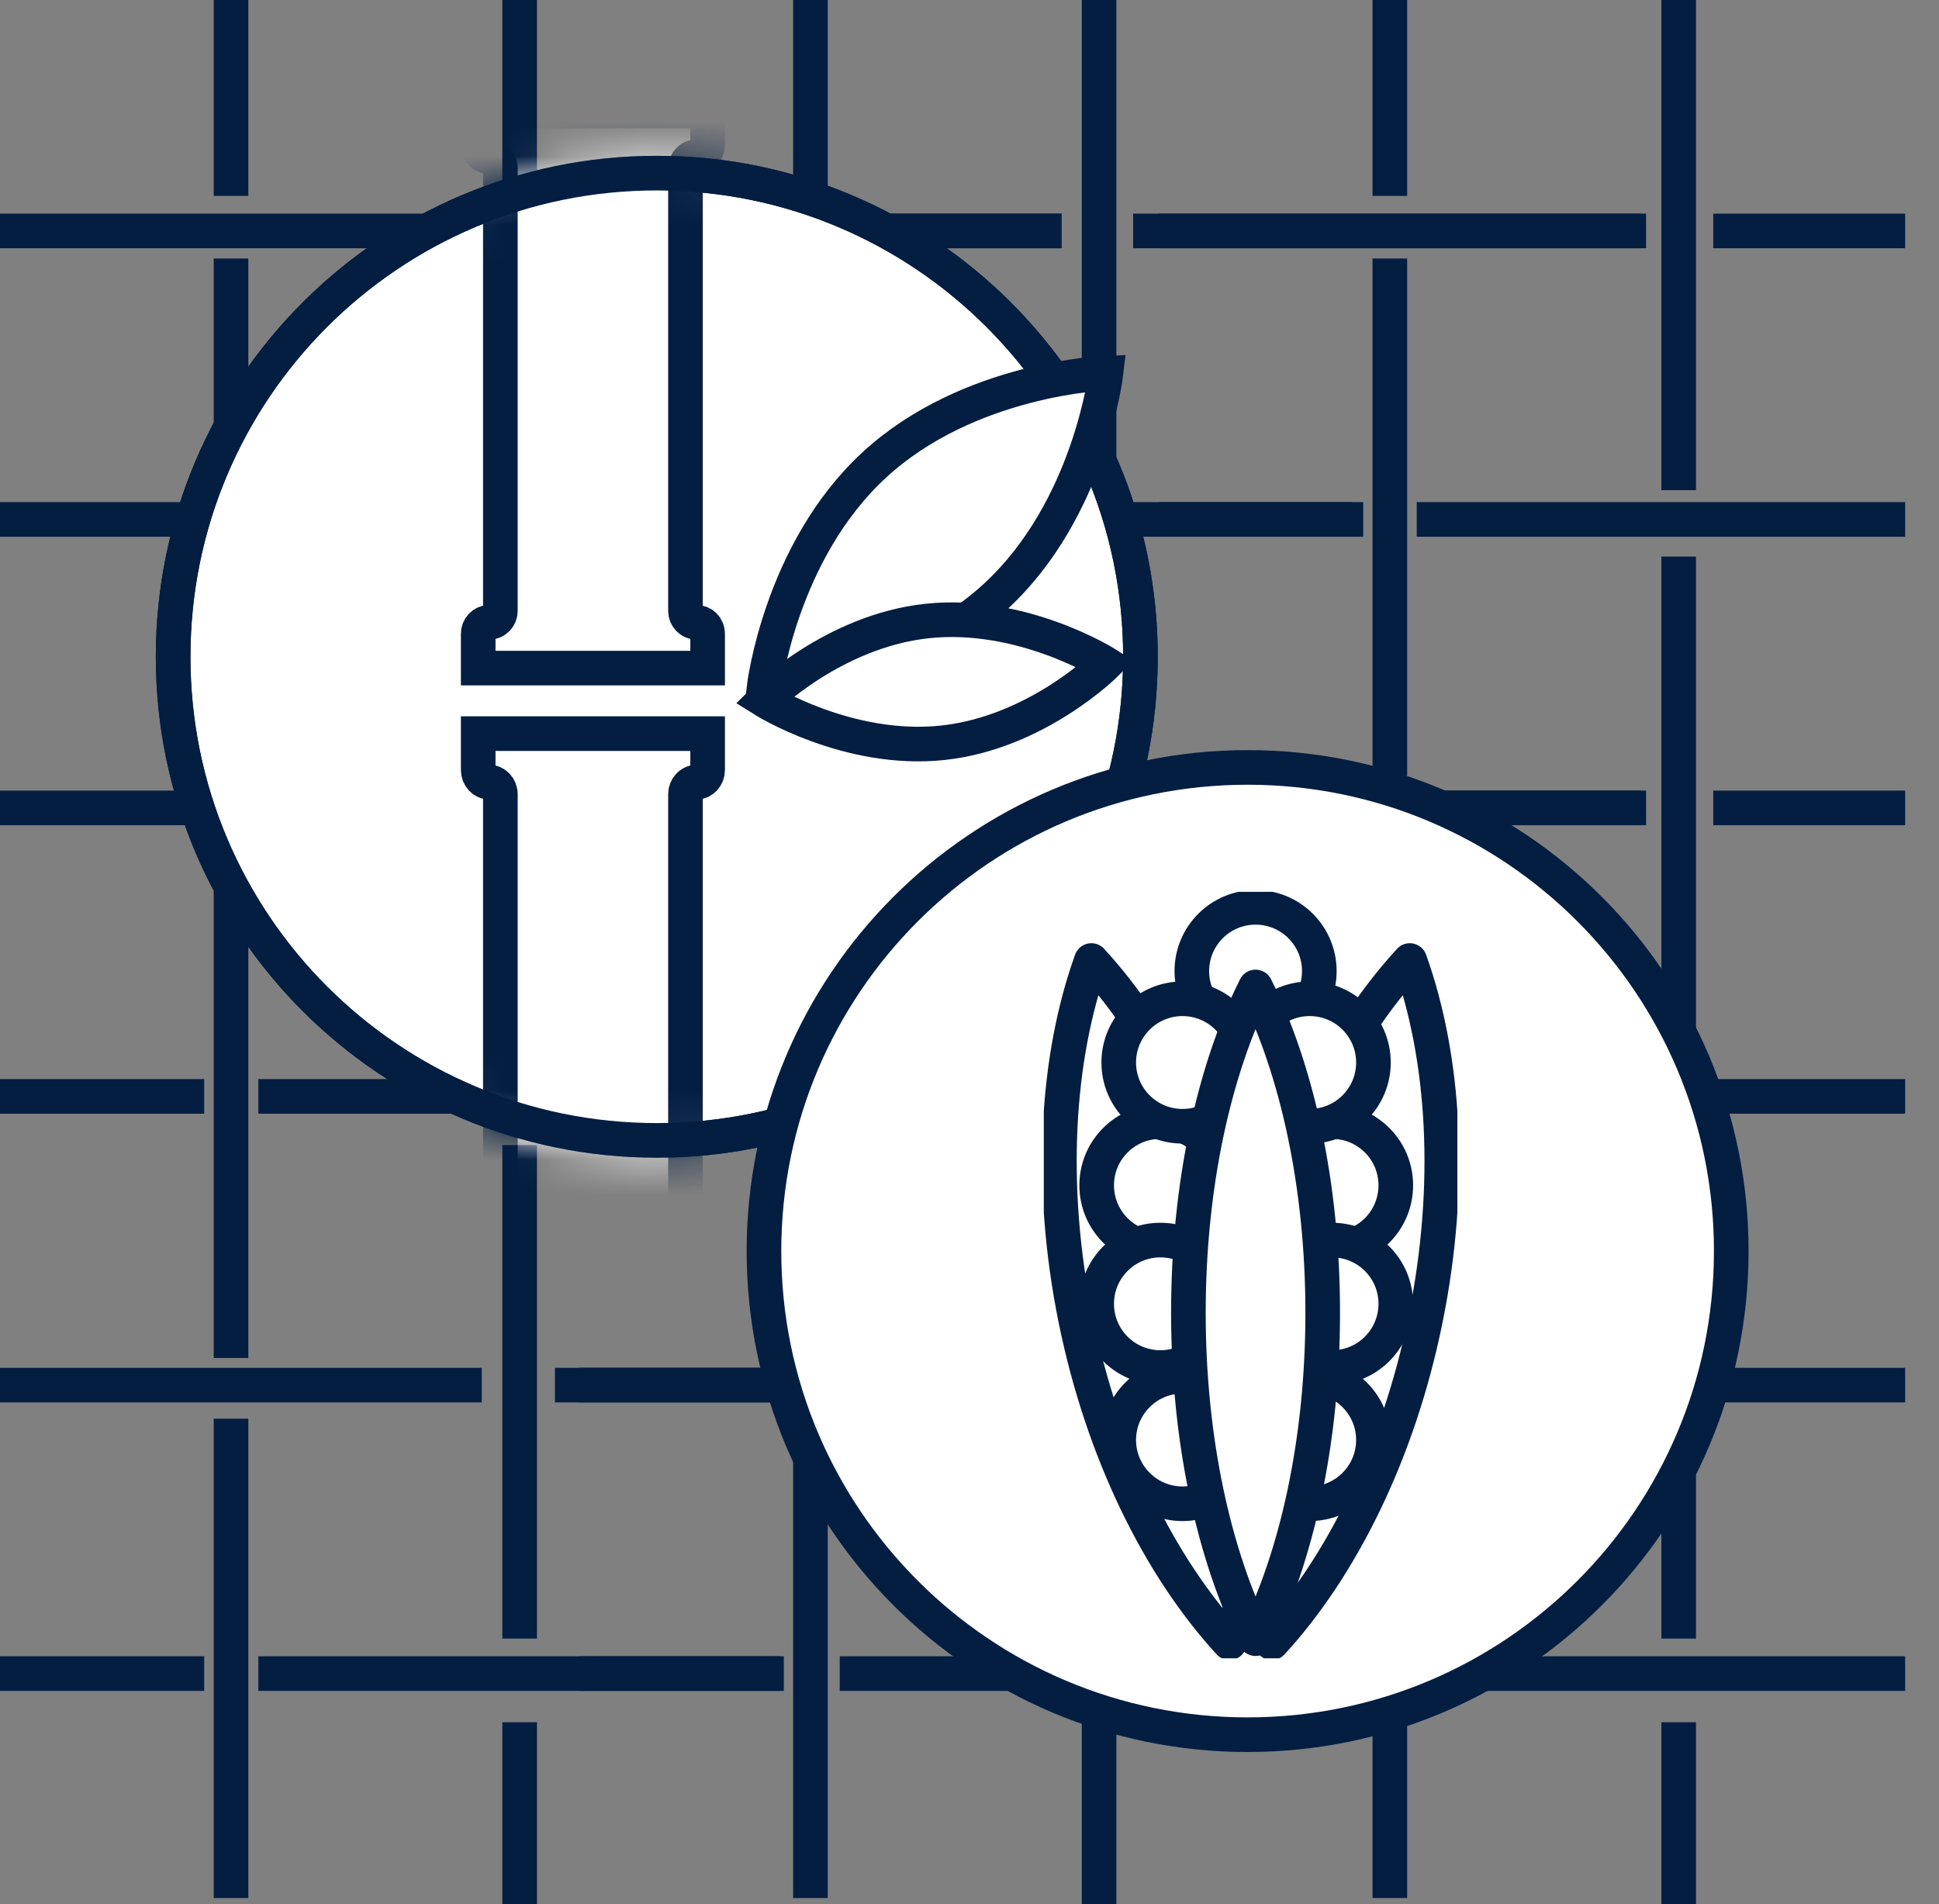 <svg xmlns="http://www.w3.org/2000/svg" fill="none" viewBox="0 0 56 55" height="55" width="56">
<rect x="0" y="0" width="56" height="55" fill="#808080" stroke="none"/>
<g clip-path="url(#clip0_344_2100)">
<path stroke-miterlimit="10" stroke="#041E42" d="M15.008 49.743V55"></path>
<path stroke-miterlimit="10" stroke="#041E42" d="M15.008 33.072V47.326"></path>
<path stroke-miterlimit="10" stroke="#041E42" d="M15.008 16.075V30.655"></path>
<path stroke-miterlimit="10" stroke="#041E42" d="M15.008 0V14.157"></path>
<path stroke-miterlimit="10" stroke="#041E42" d="M6.672 40.975V54.82"></path>
<path stroke-miterlimit="10" stroke="#041E42" d="M6.672 24.144V39.222"></path>
<path stroke-miterlimit="10" stroke="#041E42" d="M6.672 7.466V22.406"></path>
<path stroke-miterlimit="10" stroke="#041E42" d="M6.672 0V5.659"></path>
<path stroke-miterlimit="10" stroke="#041E42" d="M13.913 6.67H0"></path>
<path stroke-miterlimit="10" stroke="#041E42" d="M30.661 6.67H16.027"></path>
<path stroke-miterlimit="10" stroke="#041E42" d="M47.54 6.67H32.726"></path>
<path stroke-miterlimit="10" stroke="#041E42" d="M55.023 6.67H49.48"></path>
<path stroke-miterlimit="10" stroke="#041E42" d="M5.897 15.002H0"></path>
<path stroke-miterlimit="10" stroke="#041E42" d="M22.533 15.002H7.462"></path>
<path stroke-miterlimit="10" stroke="#041E42" d="M31.742 49.743V55"></path>
<path stroke-miterlimit="10" stroke="#041E42" d="M31.742 33.072V47.326"></path>
<path stroke-miterlimit="10" stroke="#041E42" d="M31.742 16.075V30.655"></path>
<path stroke-miterlimit="10" stroke="#041E42" d="M31.742 0V14.157"></path>
<path stroke-miterlimit="10" stroke="#041E42" d="M23.406 40.975V54.82"></path>
<path stroke-miterlimit="10" stroke="#041E42" d="M23.406 24.144V39.222"></path>
<path stroke-miterlimit="10" stroke="#041E42" d="M23.406 7.466V22.406"></path>
<path stroke-miterlimit="10" stroke="#041E42" d="M23.406 0V5.659"></path>
<path stroke-miterlimit="10" stroke="#041E42" d="M30.647 6.67H16.733"></path>
<path stroke-miterlimit="10" stroke="#041E42" d="M22.637 15.002H16.733"></path>
<path stroke-miterlimit="10" stroke="#041E42" d="M48.482 49.743V55"></path>
<path stroke-miterlimit="10" stroke="#041E42" d="M48.482 33.072V47.326"></path>
<path stroke-miterlimit="10" stroke="#041E42" d="M48.482 16.075V30.655"></path>
<path stroke-miterlimit="10" stroke="#041E42" d="M48.482 0V14.157"></path>
<path stroke-miterlimit="10" stroke="#041E42" d="M40.14 40.975V54.82"></path>
<path stroke-miterlimit="10" stroke="#041E42" d="M40.14 24.144V39.222"></path>
<path stroke-miterlimit="10" stroke="#041E42" d="M40.14 7.466V22.406"></path>
<path stroke-miterlimit="10" stroke="#041E42" d="M40.14 0V5.659"></path>
<path stroke-miterlimit="10" stroke="#041E42" d="M47.388 6.67H33.474"></path>
<path stroke-miterlimit="10" stroke="#041E42" d="M39.371 15.002H33.474"></path>
<path stroke-miterlimit="10" stroke="#041E42" d="M39.038 15.002H24.252"></path>
<path stroke-miterlimit="10" stroke="#041E42" d="M55.023 15.002H40.916"></path>
<path stroke-miterlimit="10" stroke="#041E42" d="M13.913 23.334H0"></path>
<path stroke-miterlimit="10" stroke="#041E42" d="M30.661 23.334H16.027"></path>
<path stroke-miterlimit="10" stroke="#041E42" d="M47.54 23.334H32.726"></path>
<path stroke-miterlimit="10" stroke="#041E42" d="M55.023 23.334H49.48"></path>
<path stroke-miterlimit="10" stroke="#041E42" d="M5.897 31.666H0"></path>
<path stroke-miterlimit="10" stroke="#041E42" d="M22.533 31.666H7.462"></path>
<path stroke-miterlimit="10" stroke="#041E42" d="M30.647 23.334H16.733"></path>
<path stroke-miterlimit="10" stroke="#041E42" d="M22.637 31.666H16.733"></path>
<path stroke-miterlimit="10" stroke="#041E42" d="M47.388 23.334H33.474"></path>
<path stroke-miterlimit="10" stroke="#041E42" d="M39.371 31.666H33.474"></path>
<path stroke-miterlimit="10" stroke="#041E42" d="M39.038 31.666H24.252"></path>
<path stroke-miterlimit="10" stroke="#041E42" d="M55.023 31.666H40.916"></path>
<path stroke-miterlimit="10" stroke="#041E42" d="M13.913 40.005H0"></path>
<path stroke-miterlimit="10" stroke="#041E42" d="M30.661 40.005H16.027"></path>
<path stroke-miterlimit="10" stroke="#041E42" d="M47.54 40.005H32.726"></path>
<path stroke-miterlimit="10" stroke="#041E42" d="M55.023 40.005H49.48"></path>
<path stroke-miterlimit="10" stroke="#041E42" d="M5.897 48.337H0"></path>
<path stroke-miterlimit="10" stroke="#041E42" d="M22.533 48.337H7.462"></path>
<path stroke-miterlimit="10" stroke="#041E42" d="M30.647 40.005H16.733"></path>
<path stroke-miterlimit="10" stroke="#041E42" d="M22.637 48.337H16.733"></path>
<path stroke-miterlimit="10" stroke="#041E42" d="M47.388 40.005H33.474"></path>
<path stroke-miterlimit="10" stroke="#041E42" d="M39.371 48.337H33.474"></path>
<path stroke-miterlimit="10" stroke="#041E42" d="M39.038 48.337H24.252"></path>
<path stroke-miterlimit="10" stroke="#041E42" d="M55.023 48.337H40.916"></path>
<path stroke-miterlimit="10" stroke="#041E42" fill="white" d="M18.968 32.937C26.683 32.937 32.937 26.683 32.937 18.968C32.937 11.254 26.683 5 18.968 5C11.254 5 5 11.254 5 18.968C5 26.683 11.254 32.937 18.968 32.937Z"></path>
<mask height="30" width="30" y="4" x="4" maskUnits="userSpaceOnUse" style="mask-type:alpha" id="mask0_344_2100">
<path stroke-miterlimit="10" stroke="#041E42" fill="white" d="M18.968 32.937C26.683 32.937 32.937 26.683 32.937 18.968C32.937 11.254 26.683 5 18.968 5C11.254 5 5 11.254 5 18.968C5 26.683 11.254 32.937 18.968 32.937Z"></path>
</mask>
<g mask="url(#mask0_344_2100)">
<path stroke-linecap="round" stroke-miterlimit="10" stroke="#041E42" fill="white" d="M20.437 22.24V21.189H13.811V22.24C13.811 22.433 13.955 22.59 14.131 22.59C14.307 22.59 14.451 22.746 14.451 22.94V36.478C14.451 36.672 14.307 36.828 14.131 36.828C13.955 36.828 13.811 36.984 13.811 37.178V38.228H20.437V37.178C20.437 36.984 20.294 36.828 20.117 36.828C19.941 36.828 19.797 36.672 19.797 36.478V22.94C19.797 22.746 19.941 22.59 20.117 22.59C20.294 22.59 20.437 22.433 20.437 22.24Z"></path>
<path stroke-linecap="round" stroke-miterlimit="10" stroke="#041E42" fill="white" d="M20.437 4.196V3.204H13.811V4.196C13.811 4.379 13.955 4.526 14.131 4.526C14.307 4.526 14.451 4.674 14.451 4.857V17.643C14.451 17.826 14.307 17.974 14.131 17.974C13.955 17.974 13.811 18.121 13.811 18.305V19.296H20.437V18.305C20.437 18.121 20.294 17.974 20.117 17.974C19.941 17.974 19.797 17.826 19.797 17.643V4.857C19.797 4.674 19.941 4.526 20.117 4.526C20.294 4.526 20.437 4.379 20.437 4.196Z"></path>
</g>
<path stroke-miterlimit="10" stroke="#041E42" d="M18.968 32.937C26.683 32.937 32.937 26.683 32.937 18.968C32.937 11.254 26.683 5 18.968 5C11.254 5 5 11.254 5 18.968C5 26.683 11.254 32.937 18.968 32.937Z"></path>
<path stroke-linecap="round" stroke-miterlimit="10" stroke="#041E42" fill="white" d="M28.754 17.228C26.026 19.742 22.063 19.88 22.063 19.88C22.063 19.88 22.523 15.942 25.251 13.428C27.979 10.913 31.942 10.775 31.942 10.775C31.942 10.775 31.482 14.714 28.754 17.228Z"></path>
<path stroke-linecap="round" stroke-miterlimit="10" stroke="#041E42" fill="white" d="M27.22 21.454C24.492 21.743 22.064 20.22 22.064 20.22C22.064 20.22 24.059 18.224 26.786 17.935C29.513 17.646 31.942 19.17 31.942 19.17C31.942 19.17 29.947 21.166 27.22 21.454Z"></path>
<path stroke-miterlimit="10" stroke="#041E42" fill="white" d="M36.032 50.102C43.746 50.102 50 43.848 50 36.134C50 28.419 43.746 22.165 36.032 22.165C28.317 22.165 22.064 28.419 22.064 36.134C22.064 43.848 28.317 50.102 36.032 50.102Z"></path>
<g clip-path="url(#clip1_344_2100)">
<path stroke-linejoin="round" stroke="#041E42" d="M36.271 37.1C35.489 40.962 35.723 44.644 36.729 47.446C38.74 45.255 40.393 41.95 41.174 38.088C41.956 34.226 41.722 30.544 40.716 27.742C38.705 29.933 37.052 33.238 36.271 37.1Z"></path>
<path stroke-linejoin="round" stroke="#041E42" d="M35.966 37.1C36.747 40.962 36.514 44.644 35.508 47.446C33.496 45.255 31.844 41.95 31.062 38.088C30.281 34.226 30.514 30.544 31.52 27.742C33.532 29.933 35.184 33.238 35.966 37.1Z"></path>
<path stroke-linejoin="round" stroke="#041E42" fill="white" d="M37.824 43.432C38.841 43.432 39.666 42.607 39.666 41.59C39.666 40.574 38.841 39.749 37.824 39.749C36.808 39.749 35.983 40.574 35.983 41.59C35.983 42.607 36.808 43.432 37.824 43.432Z"></path>
<path stroke-linejoin="round" stroke="#041E42" fill="white" d="M38.471 36.076C39.488 36.076 40.312 35.252 40.312 34.235C40.312 33.218 39.488 32.394 38.471 32.394C37.454 32.394 36.63 33.218 36.63 34.235C36.63 35.252 37.454 36.076 38.471 36.076Z"></path>
<path stroke-linejoin="round" stroke="#041E42" fill="white" d="M36.262 29.889C37.279 29.889 38.103 29.064 38.103 28.048C38.103 27.031 37.279 26.206 36.262 26.206C35.245 26.206 34.421 27.031 34.421 28.048C34.421 29.064 35.245 29.889 36.262 29.889Z"></path>
<path stroke-linejoin="round" stroke="#041E42" fill="white" d="M38.471 39.498C39.488 39.498 40.312 38.674 40.312 37.657C40.312 36.64 39.488 35.816 38.471 35.816C37.454 35.816 36.63 36.64 36.63 37.657C36.63 38.674 37.454 39.498 38.471 39.498Z"></path>
<path stroke-linejoin="round" stroke="#041E42" fill="white" d="M37.824 32.529C38.841 32.529 39.666 31.705 39.666 30.688C39.666 29.671 38.841 28.847 37.824 28.847C36.808 28.847 35.983 29.671 35.983 30.688C35.983 31.705 36.808 32.529 37.824 32.529Z"></path>
<path stroke-linejoin="round" stroke="#041E42" fill="white" d="M34.152 43.432C35.168 43.432 35.993 42.607 35.993 41.59C35.993 40.574 35.168 39.749 34.152 39.749C33.135 39.749 32.31 40.574 32.31 41.59C32.31 42.607 33.135 43.432 34.152 43.432Z"></path>
<path stroke-linejoin="round" stroke="#041E42" fill="white" d="M33.514 36.076C34.531 36.076 35.355 35.252 35.355 34.235C35.355 33.218 34.531 32.394 33.514 32.394C32.497 32.394 31.673 33.218 31.673 34.235C31.673 35.252 32.497 36.076 33.514 36.076Z"></path>
<path stroke-linejoin="round" stroke="#041E42" fill="white" d="M33.514 39.498C34.531 39.498 35.355 38.674 35.355 37.657C35.355 36.64 34.531 35.816 33.514 35.816C32.497 35.816 31.673 36.64 31.673 37.657C31.673 38.674 32.497 39.498 33.514 39.498Z"></path>
<path stroke-linejoin="round" stroke="#041E42" fill="white" d="M34.152 32.529C35.168 32.529 35.993 31.705 35.993 30.688C35.993 29.671 35.168 28.847 34.152 28.847C33.135 28.847 32.31 29.671 32.31 30.688C32.31 31.705 33.135 32.529 34.152 32.529Z"></path>
<path stroke-linejoin="round" stroke="#041E42" fill="white" d="M34.322 37.917C34.322 41.608 35.067 44.94 36.262 47.329C37.456 44.94 38.201 41.608 38.201 37.917C38.201 34.226 37.456 30.895 36.262 28.506C35.067 30.895 34.322 34.226 34.322 37.917Z"></path>
</g>
</g>
<defs>
<clipPath id="clip0_344_2100">
<rect fill="white" height="55" width="56"></rect>
</clipPath>
<clipPath id="clip1_344_2100">
<rect transform="translate(30.146 25.758)" fill="white" height="22.137" width="11.944"></rect>
</clipPath>
</defs>
</svg>
